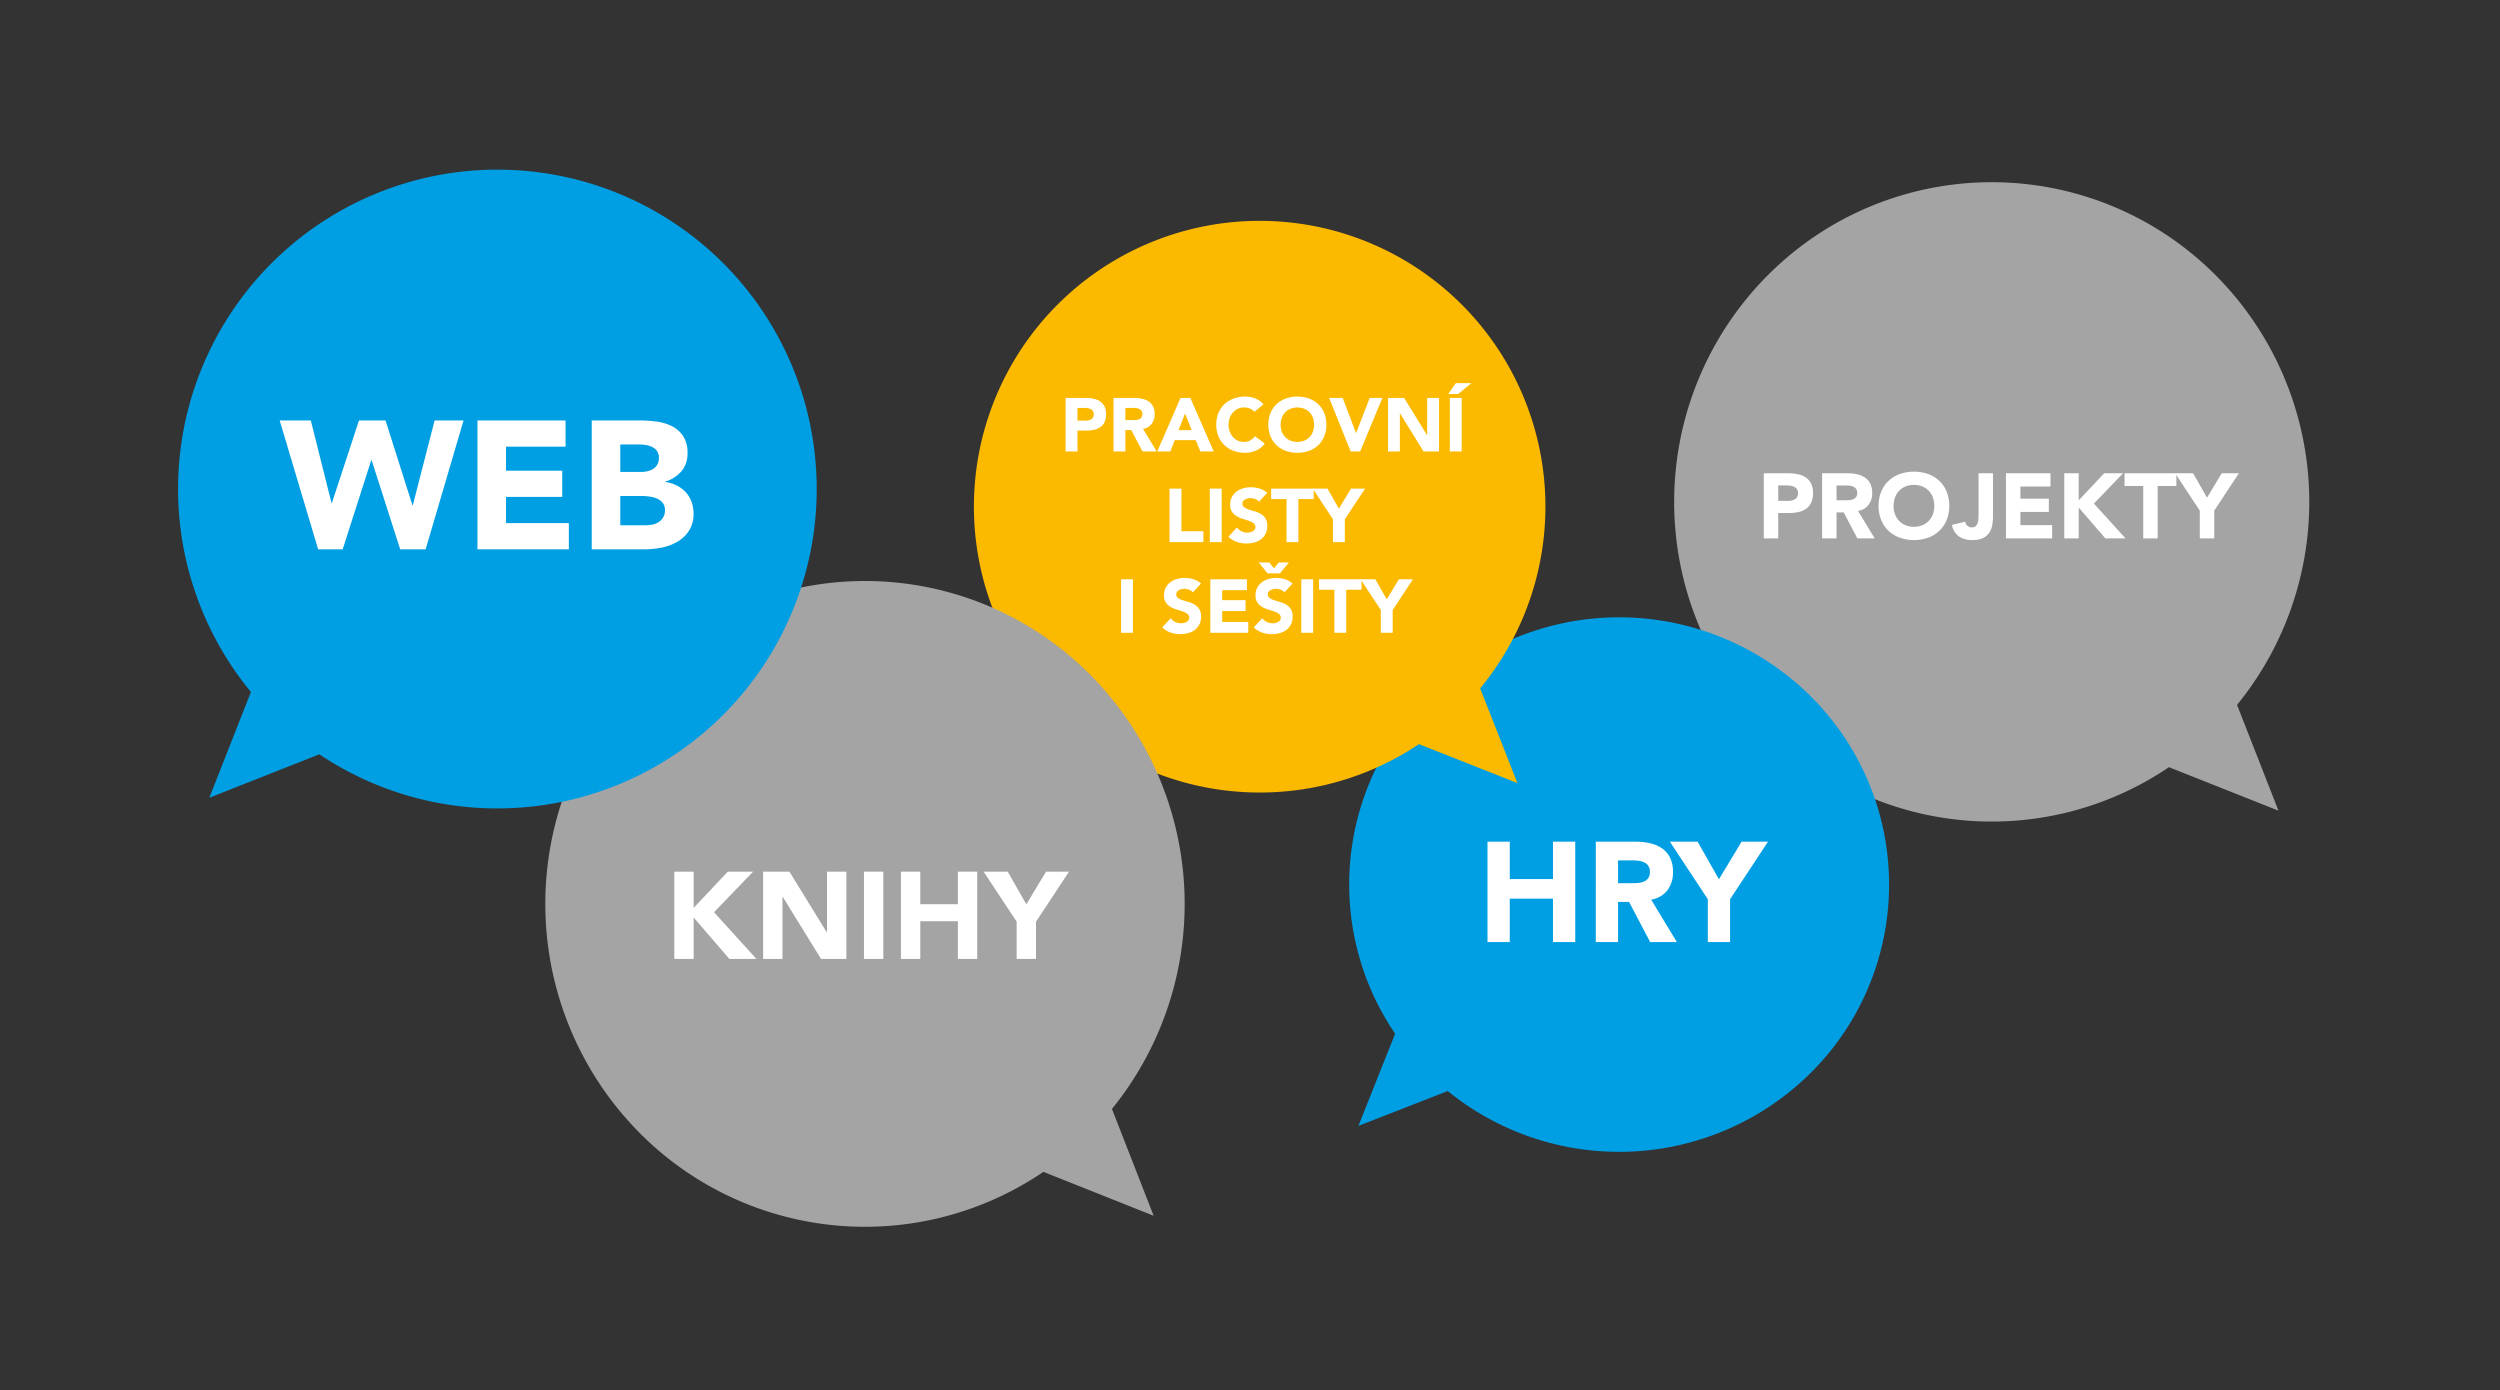 <?xml version="1.0" encoding="UTF-8"?> <svg xmlns="http://www.w3.org/2000/svg" id="Vrstva_1" data-name="Vrstva 1" width="159.573mm" height="88.741mm" viewBox="0 0 452.333 251.549"><rect x="0" y="0" width="452.333" height="251.549" fill="#333333" stroke="none"/><path d="M319.74,49.909a57.187,57.187,0,0,1,81.257,0,58.131,58.131,0,0,1,3.759,77.628l7.493,19.137-19.818-7.863a57.183,57.183,0,0,1-72.691-7.099,58.118,58.118,0,0,1,0-81.803" style="fill: #a4a4a4"></path><path d="M327.492,125.857a48.014,48.014,0,0,1,0,68.387,49.206,49.206,0,0,1-65.55,3.164l-16.16,6.306,6.64-16.679a48.006,48.006,0,0,1,5.994-61.178,49.192,49.192,0,0,1,69.076,0" style="fill: #009fe3"></path><path d="M191.399,55.057a51.704,51.704,0,0,1,76.413,69.491l6.734,17.132-17.812-7.039a51.727,51.727,0,0,1-65.335-79.584" style="fill: #fbb900"></path><path d="M115.606,122.236a57.433,57.433,0,0,1,81.799,0,58.857,58.857,0,0,1,3.784,78.405l7.543,19.329-19.95-7.942a57.421,57.421,0,0,1-73.176-7.169,58.841,58.841,0,0,1,0-82.623" style="fill: #a4a4a4"></path><path d="M130.808,47.575a57.776,57.776,0,0,0-85.408,77.628l-7.527,19.138,19.909-7.864a57.796,57.796,0,0,0,73.026-88.902" style="fill: #009fe3"></path><g><path d="M50.605,76.076h5.633l3.744,14.949h.066L64.951,76.076h4.804l4.871,15.344h.066L78.636,76.076h5.235L77.012,99.388H72.407l-5.169-16.135h-.066L62.003,99.388H57.563Z" style="fill: #fff"></path><path d="M86.389,76.076h15.937v4.741H91.557v4.347h10.172v4.741H91.557v4.742h11.365v4.741H86.389Z" style="fill: #fff"></path><path d="M107.063,76.076h8.747a22.263,22.263,0,0,1,3.064.214,8.437,8.437,0,0,1,2.767.856,5.29,5.29,0,0,1,1.988,1.794,5.481,5.481,0,0,1,.762,3.062,4.871,4.871,0,0,1-1.11,3.276,6.109,6.109,0,0,1-2.932,1.86v.066a6.712,6.712,0,0,1,2.104.642,5.62,5.62,0,0,1,1.624,1.219,5.174,5.174,0,0,1,1.043,1.729,6.035,6.035,0,0,1,.365,2.107,5.573,5.573,0,0,1-.795,3.078,6.23,6.23,0,0,1-2.054,1.992,9.029,9.029,0,0,1-2.833,1.087,15.239,15.239,0,0,1-3.131.329h-9.608Zm5.168,9.318h3.744a5.291,5.291,0,0,0,1.176-.132,3.255,3.255,0,0,0,1.043-.428,2.236,2.236,0,0,0,.746-.79,2.361,2.361,0,0,0,.282-1.186A2.142,2.142,0,0,0,118.908,81.657a2.205,2.205,0,0,0-.812-.741,3.922,3.922,0,0,0-1.126-.378,6.778,6.778,0,0,0-1.226-.115h-3.512Zm0,9.647h4.639a5.682,5.682,0,0,0,1.209-.132,3.19,3.19,0,0,0,1.11-.461,2.62,2.62,0,0,0,.812-.855,2.466,2.466,0,0,0,.314-1.284,2.054,2.054,0,0,0-.414-1.334,2.635,2.635,0,0,0-1.043-.773,5.355,5.355,0,0,0-1.359-.362,10.062,10.062,0,0,0-1.358-.099h-3.91Z" style="fill: #fff"></path></g><g><path d="M122.005,157.713h3.501v6.558l6.172-6.558h4.579l-7.07,7.338,7.676,8.453H131.97l-6.464-7.494v7.494h-3.501Z" style="fill: #fff"></path><path d="M138.074,157.713h4.758l6.755,10.974h.044V157.713h3.501v15.791H148.555l-6.935-11.241h-.045v11.241h-3.501Z" style="fill: #fff"></path><path d="M156.32,157.713h3.501v15.791h-3.501Z" style="fill: #fff"></path><path d="M163.008,157.713h3.501v5.889h6.8v-5.889h3.501v15.791h-3.501v-6.825h-6.8v6.825h-3.501Z" style="fill: #fff"></path><path d="M183.947,166.768l-5.97-9.056h4.354l3.366,5.91,3.568-5.91h4.152l-5.97,9.056v6.735h-3.501Z" style="fill: #fff"></path></g><g><path d="M319.128,85.633h4.405a8.722,8.722,0,0,1,1.741.167,3.998,3.998,0,0,1,1.433.574,2.908,2.908,0,0,1,.972,1.099,3.752,3.752,0,0,1,.359,1.739,3.99,3.99,0,0,1-.335,1.731,2.848,2.848,0,0,1-.921,1.115,3.759,3.759,0,0,1-1.391.591,8.207,8.207,0,0,1-1.741.175h-1.91v4.594h-2.612Zm2.612,4.994h1.742a3.426,3.426,0,0,0,.679-.066,1.82,1.82,0,0,0,.586-.225,1.206,1.206,0,0,0,.419-.434,1.365,1.365,0,0,0,.159-.69,1.16,1.16,0,0,0-.21-.724,1.382,1.382,0,0,0-.535-.425,2.305,2.305,0,0,0-.729-.191,7.627,7.627,0,0,0-.771-.042h-1.341Z" style="fill: #fff"></path><path d="M329.68,85.633h4.589a8.159,8.159,0,0,1,1.717.175,4.103,4.103,0,0,1,1.424.583,2.922,2.922,0,0,1,.972,1.099,3.701,3.701,0,0,1,.36,1.723,3.442,3.442,0,0,1-.653,2.122,2.944,2.944,0,0,1-1.909,1.107l3.015,4.977h-3.133l-2.479-4.711h-1.29v4.711H329.68Zm2.612,4.877h1.541q.352,0,.746-.024a2.362,2.362,0,0,0,.712-.149,1.237,1.237,0,0,0,.527-.392,1.185,1.185,0,0,0,.209-.749,1.236,1.236,0,0,0-.185-.716,1.218,1.218,0,0,0-.469-.408,2.124,2.124,0,0,0-.653-.191,5.362,5.362,0,0,0-.72-.05h-1.709Z" style="fill: #fff"></path><path d="M339.897,91.525a6.621,6.621,0,0,1,.478-2.563,5.619,5.619,0,0,1,1.331-1.955,5.873,5.873,0,0,1,2.027-1.24,7.805,7.805,0,0,1,5.125,0,5.869,5.869,0,0,1,2.026,1.24,5.622,5.622,0,0,1,1.332,1.955,7.119,7.119,0,0,1,0,5.127,5.626,5.626,0,0,1-1.332,1.956,5.884,5.884,0,0,1-2.026,1.24,7.805,7.805,0,0,1-5.125,0,5.888,5.888,0,0,1-2.027-1.24,5.623,5.623,0,0,1-1.331-1.956A6.617,6.617,0,0,1,339.897,91.525Zm2.714,0a4.304,4.304,0,0,0,.259,1.523,3.491,3.491,0,0,0,.746,1.198,3.391,3.391,0,0,0,1.164.791,4.211,4.211,0,0,0,3.031,0,3.4,3.4,0,0,0,1.164-.791,3.474,3.474,0,0,0,.745-1.198,4.571,4.571,0,0,0,0-3.038,3.467,3.467,0,0,0-.745-1.207,3.411,3.411,0,0,0-1.164-.79,4.197,4.197,0,0,0-3.031,0,3.402,3.402,0,0,0-1.164.79,3.483,3.483,0,0,0-.746,1.207A4.324,4.324,0,0,0,342.611,91.525Z" style="fill: #fff"></path><path d="M360.598,93.472a8.658,8.658,0,0,1-.143,1.582,3.532,3.532,0,0,1-.544,1.356,2.824,2.824,0,0,1-1.147.948,4.525,4.525,0,0,1-1.951.358,4.11,4.11,0,0,1-2.378-.666,3.141,3.141,0,0,1-1.257-2.081l2.396-.582a1.114,1.114,0,0,0,.394.732,1.154,1.154,0,0,0,.778.3,1.023,1.023,0,0,0,.704-.225,1.333,1.333,0,0,0,.368-.558,2.696,2.696,0,0,0,.143-.725q.025-.391.025-.724V85.633h2.612Z" style="fill: #fff"></path><path d="M362.944,85.633h8.056v2.397H365.556v2.197h5.143v2.396H365.556v2.397h5.745v2.396h-8.357Z" style="fill: #fff"></path><path d="M373.495,85.633h2.612v4.895l4.606-4.895h3.417l-5.276,5.477,5.729,6.309H380.932L376.108,91.825v5.593h-2.612Z" style="fill: #fff"></path><path d="M387.783,87.93h-3.384V85.633h9.38v2.298h-3.384v9.487h-2.612Z" style="fill: #fff"></path><path d="M398.015,92.391,393.56,85.633h3.249l2.513,4.411,2.663-4.411h3.099l-4.455,6.759v5.026H398.015Z" style="fill: #fff"></path></g><g><path d="M269.136,152.281h4.027v6.773h7.823V152.281H285.014v18.166h-4.028v-7.852h-7.823v7.852h-4.027Z" style="fill: #fff"></path><path d="M288.733,152.281H295.807a12.553,12.553,0,0,1,2.646.27,6.296,6.296,0,0,1,2.194.897,4.509,4.509,0,0,1,1.498,1.693,5.719,5.719,0,0,1,.555,2.656,5.314,5.314,0,0,1-1.007,3.271,4.541,4.541,0,0,1-2.943,1.706l4.647,7.672h-4.828l-3.821-7.262h-1.988v7.262h-4.027Zm4.027,7.518h2.375q.543,0,1.149-.038a3.625,3.625,0,0,0,1.098-.231,1.896,1.896,0,0,0,.812-.603,1.823,1.823,0,0,0,.323-1.155,1.767,1.767,0,0,0-1.007-1.731,3.213,3.213,0,0,0-1.007-.295,8.198,8.198,0,0,0-1.11-.077h-2.634Z" style="fill: #fff"></path><path d="M309,162.698l-6.868-10.417h5.009l3.873,6.799,4.105-6.799h4.776l-6.868,10.417v7.749h-4.027Z" style="fill: #fff"></path></g><g><path d="M192.807,72.002h3.618a7.218,7.218,0,0,1,1.431.137,3.256,3.256,0,0,1,1.176.472,2.397,2.397,0,0,1,.798.902,3.071,3.071,0,0,1,.296,1.429,3.275,3.275,0,0,1-.275,1.422,2.336,2.336,0,0,1-.756.916,3.084,3.084,0,0,1-1.142.485,6.729,6.729,0,0,1-1.431.144H194.953v3.773h-2.146Zm2.146,4.102h1.431a2.804,2.804,0,0,0,.557-.055,1.47,1.47,0,0,0,.481-.185.994.994,0,0,0,.344-.355,1.121,1.121,0,0,0,.13-.567.955.955,0,0,0-.172-.595,1.143,1.143,0,0,0-.44-.349,1.888,1.888,0,0,0-.599-.157,6.248,6.248,0,0,0-.633-.034H194.953Z" style="fill: #fff"></path><path d="M201.474,72.002h3.77a6.696,6.696,0,0,1,1.41.144,3.35,3.35,0,0,1,1.169.479,2.398,2.398,0,0,1,.798.902,3.043,3.043,0,0,1,.295,1.415,2.83,2.83,0,0,1-.536,1.743,2.421,2.421,0,0,1-1.568.909l2.476,4.088h-2.573L204.679,77.812H203.62v3.869h-2.146Zm2.146,4.006h1.266c.193,0,.396-.007.612-.021a1.928,1.928,0,0,0,.584-.123,1.014,1.014,0,0,0,.434-.321.975.975,0,0,0,.172-.615.941.941,0,0,0-.537-.923,1.726,1.726,0,0,0-.537-.157,4.401,4.401,0,0,0-.591-.041H203.62Z" style="fill: #fff"></path><path d="M213.594,72.002h1.775l4.237,9.68h-2.421l-.839-2.051h-3.783l-.812,2.051h-2.366Zm.826,2.816-1.183,3.008h2.38Z" style="fill: #fff"></path><path d="M226.952,74.517a2.112,2.112,0,0,0-.777-.588,2.602,2.602,0,0,0-1.066-.205,2.674,2.674,0,0,0-2.015.882,3.022,3.022,0,0,0-.592.991,3.754,3.754,0,0,0,0,2.495,3.112,3.112,0,0,0,.584.984,2.653,2.653,0,0,0,.874.649,2.532,2.532,0,0,0,1.08.232,2.429,2.429,0,0,0,1.169-.273,2.326,2.326,0,0,0,.839-.766l1.789,1.326a3.722,3.722,0,0,1-1.568,1.271,4.879,4.879,0,0,1-1.954.41,6.028,6.028,0,0,1-2.105-.355,4.822,4.822,0,0,1-1.665-1.019,4.617,4.617,0,0,1-1.094-1.606,5.849,5.849,0,0,1,0-4.211,4.617,4.617,0,0,1,1.094-1.606,4.822,4.822,0,0,1,1.665-1.019,6.028,6.028,0,0,1,2.105-.355,5.225,5.225,0,0,1,.86.075,4.65,4.65,0,0,1,.88.239,3.918,3.918,0,0,1,.833.438,3.32,3.32,0,0,1,.715.67Z" style="fill: #fff"></path><path d="M229.484,76.842a5.441,5.441,0,0,1,.392-2.105,4.617,4.617,0,0,1,1.094-1.606,4.825,4.825,0,0,1,1.664-1.019,6.413,6.413,0,0,1,4.211,0,4.843,4.843,0,0,1,1.664,1.019,4.637,4.637,0,0,1,1.094,1.606,5.842,5.842,0,0,1,0,4.211,4.637,4.637,0,0,1-1.094,1.606,4.843,4.843,0,0,1-1.664,1.019,6.413,6.413,0,0,1-4.211,0,4.825,4.825,0,0,1-1.664-1.019,4.617,4.617,0,0,1-1.094-1.606A5.441,5.441,0,0,1,229.484,76.842Zm2.229,0a3.529,3.529,0,0,0,.213,1.251,2.873,2.873,0,0,0,.612.984,2.78,2.78,0,0,0,.957.649,3.446,3.446,0,0,0,2.488,0,2.78,2.78,0,0,0,.957-.649,2.849,2.849,0,0,0,.611-.984,3.73,3.73,0,0,0,0-2.495,2.833,2.833,0,0,0-.611-.991,2.78,2.78,0,0,0-.957-.649,3.446,3.446,0,0,0-2.488,0,2.78,2.78,0,0,0-.957.649,2.857,2.857,0,0,0-.612.991A3.549,3.549,0,0,0,231.712,76.842Z" style="fill: #fff"></path><path d="M240.489,72.002h2.449l2.407,6.344h.027l2.449-6.344H250.119l-4.017,9.68h-1.72Z" style="fill: #fff"></path><path d="M251.138,72.002h2.917l4.141,6.727h.027V72.002H260.369v9.68h-2.807l-4.251-6.891H253.284v6.891h-2.146Z" style="fill: #fff"></path><path d="M263.409,69.322h2.807l-2.38,1.969h-1.816Zm-1.087,2.68h2.146v9.68H262.322Z" style="fill: #fff"></path><path d="M211.613,88.408h2.146v7.711h3.976v1.969h-6.122Z" style="fill: #fff"></path><path d="M218.89,88.408H221.037v9.68h-2.146Z" style="fill: #fff"></path><path d="M227.805,90.773a1.528,1.528,0,0,0-.708-.485,2.563,2.563,0,0,0-.846-.157,2.251,2.251,0,0,0-.481.055,1.85,1.85,0,0,0-.468.171,1.011,1.011,0,0,0-.358.308.778.778,0,0,0-.137.465.769.769,0,0,0,.33.67,3.125,3.125,0,0,0,.833.396q.502.164,1.08.328a4.481,4.481,0,0,1,1.08.465,2.549,2.549,0,0,1,.833.807,2.448,2.448,0,0,1,.33,1.354,3.097,3.097,0,0,1-.303,1.408,2.862,2.862,0,0,1-.818.998,3.495,3.495,0,0,1-1.197.588,5.521,5.521,0,0,1-3.198-.096,4.411,4.411,0,0,1-1.514-.93l1.527-1.668a2.218,2.218,0,0,0,.832.677,2.394,2.394,0,0,0,1.039.239,2.362,2.362,0,0,0,.529-.062,1.726,1.726,0,0,0,.481-.185,1.037,1.037,0,0,0,.344-.314.784.784,0,0,0,.131-.451.817.817,0,0,0-.337-.69,3.094,3.094,0,0,0-.846-.431q-.509-.177-1.101-.355a4.965,4.965,0,0,1-1.101-.479,2.64,2.64,0,0,1-.846-.793,2.254,2.254,0,0,1-.337-1.299,2.895,2.895,0,0,1,.31-1.367,2.976,2.976,0,0,1,.826-.984,3.579,3.579,0,0,1,1.19-.595,4.91,4.91,0,0,1,1.39-.198,5.483,5.483,0,0,1,1.596.232,3.699,3.699,0,0,1,1.39.779Z" style="fill: #fff"></path><path d="M232.772,90.295h-2.78V88.408h7.705v1.887h-2.779v7.793H232.772Z" style="fill: #fff"></path><path d="M241.178,93.959,237.517,88.408h2.669l2.063,3.623,2.188-3.623h2.546l-3.66,5.551v4.129h-2.146Z" style="fill: #fff"></path><path d="M202.843,104.814h2.146v9.68H202.843Z" style="fill: #fff"></path><path d="M215.83,107.179a1.528,1.528,0,0,0-.709-.485,2.563,2.563,0,0,0-.846-.157,2.251,2.251,0,0,0-.481.055,1.85,1.85,0,0,0-.468.171,1.011,1.011,0,0,0-.358.308.778.778,0,0,0-.137.465.769.769,0,0,0,.33.67,3.125,3.125,0,0,0,.833.396q.502.164,1.08.328a4.481,4.481,0,0,1,1.08.465,2.549,2.549,0,0,1,.833.807,2.448,2.448,0,0,1,.33,1.354,3.097,3.097,0,0,1-.303,1.408,2.862,2.862,0,0,1-.818.998,3.495,3.495,0,0,1-1.197.588,5.521,5.521,0,0,1-3.198-.096,4.411,4.411,0,0,1-1.514-.93l1.527-1.668a2.218,2.218,0,0,0,.832.677,2.394,2.394,0,0,0,1.039.239,2.363,2.363,0,0,0,.529-.062,1.726,1.726,0,0,0,.481-.185,1.037,1.037,0,0,0,.344-.314.784.784,0,0,0,.131-.451.817.817,0,0,0-.337-.69,3.094,3.094,0,0,0-.846-.431q-.509-.177-1.101-.355a4.966,4.966,0,0,1-1.101-.479,2.64,2.64,0,0,1-.846-.793,2.254,2.254,0,0,1-.337-1.299,2.895,2.895,0,0,1,.31-1.367,2.976,2.976,0,0,1,.826-.984,3.58,3.58,0,0,1,1.19-.595,4.91,4.91,0,0,1,1.39-.198,5.483,5.483,0,0,1,1.596.232,3.699,3.699,0,0,1,1.39.779Z" style="fill: #fff"></path><path d="M218.994,104.814h6.617V106.783H221.14v1.805h4.224v1.969H221.14v1.969h4.719v1.969H218.994Z" style="fill: #fff"></path><path d="M232.393,107.179a1.525,1.525,0,0,0-.708-.485,2.563,2.563,0,0,0-.846-.157,2.251,2.251,0,0,0-.481.055,1.85,1.85,0,0,0-.468.171,1.011,1.011,0,0,0-.358.308.778.778,0,0,0-.137.465.769.769,0,0,0,.33.67,3.125,3.125,0,0,0,.833.396q.502.164,1.08.328a4.481,4.481,0,0,1,1.08.465,2.543,2.543,0,0,1,.832.807,2.44,2.44,0,0,1,.33,1.354,3.091,3.091,0,0,1-.303,1.408,2.856,2.856,0,0,1-.818.998,3.489,3.489,0,0,1-1.197.588,5.521,5.521,0,0,1-3.198-.096,4.411,4.411,0,0,1-1.514-.93l1.527-1.668a2.218,2.218,0,0,0,.832.677,2.394,2.394,0,0,0,1.039.239,2.363,2.363,0,0,0,.529-.062,1.726,1.726,0,0,0,.481-.185,1.037,1.037,0,0,0,.344-.314.784.784,0,0,0,.131-.451.817.817,0,0,0-.337-.69,3.094,3.094,0,0,0-.846-.431q-.509-.177-1.101-.355a4.965,4.965,0,0,1-1.101-.479,2.64,2.64,0,0,1-.846-.793,2.254,2.254,0,0,1-.337-1.299,2.896,2.896,0,0,1,.31-1.367,2.976,2.976,0,0,1,.826-.984,3.579,3.579,0,0,1,1.19-.595,4.91,4.91,0,0,1,1.39-.198,5.478,5.478,0,0,1,1.595.232,3.691,3.691,0,0,1,1.39.779Zm-2.751-5.414.867,1.066.853-1.066h1.857l-1.637,1.969h-2.243l-1.596-1.969Z" style="fill: #fff"></path><path d="M235.447,104.814h2.146v9.68H235.447Z" style="fill: #fff"></path><path d="M241.431,106.701h-2.778v-1.887h7.704V106.701H243.578v7.793h-2.146Z" style="fill: #fff"></path><path d="M249.838,110.365l-3.66-5.551h2.669l2.063,3.623,2.188-3.623h2.546l-3.66,5.551v4.129h-2.146Z" style="fill: #fff"></path></g></svg> 